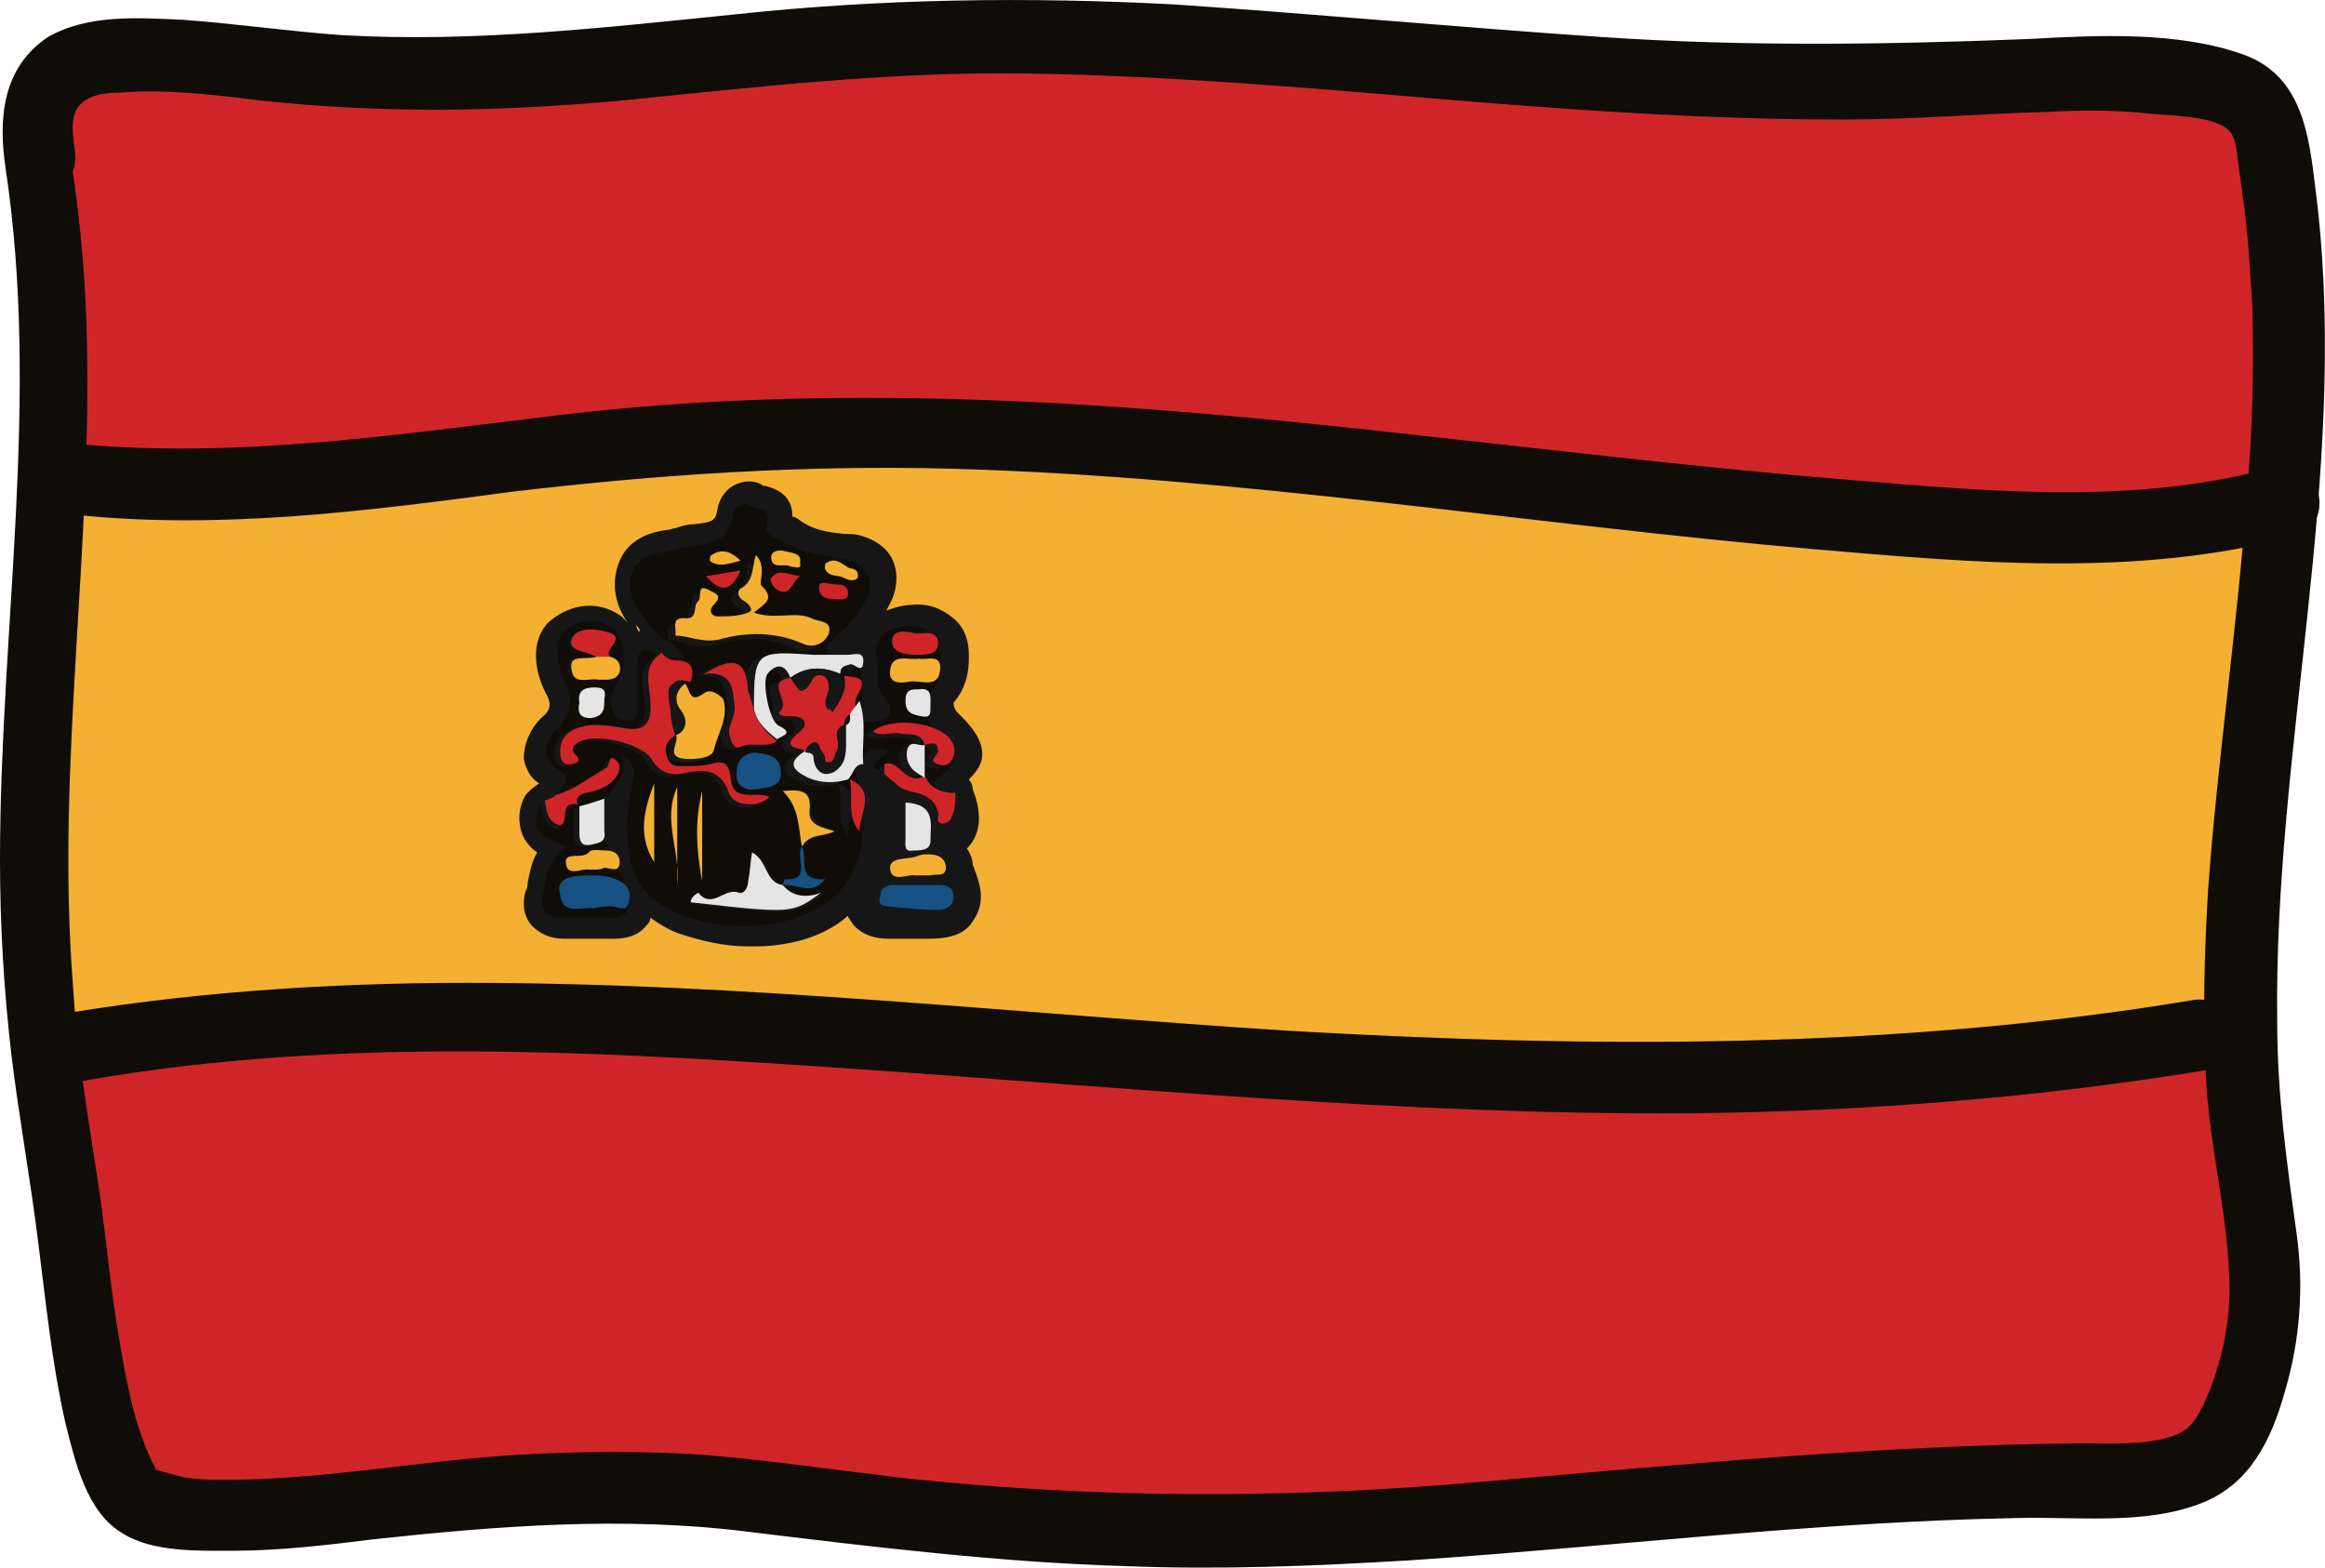 <svg xmlns="http://www.w3.org/2000/svg" xmlns:xlink="http://www.w3.org/1999/xlink" version="1.1" id="Warstwa_1" x="0px" y="0px" style="enable-background:new 0 0 1000 1000;" xml:space="preserve" viewBox="471.5 474.57 121.19 81.71">
<style type="text/css">
	.st0{fill:#CF2529;}
	.st1{fill:#F3B032;}
	.st2{fill:#161616;}
	.st3{fill:#100C08;}
	.st4{fill:#E6E5E5;}
	.st5{fill:#155182;}
</style>
<g>
	<path class="st0" d="M475,478.9c-1.3,2.9-1.2,8.1,0,11.5c1.1,3.3-1.1,15.4-1.5,19.4s0.7,16.5,0.9,19.8s2,8.6,2,11.9   s0.9,6.2,1.3,8.1c0.7,3.1,2.5,4.1,7.8,4c4.5-0.1,14.9-2.4,19.1-1.9c4.2,0.4,20.9,3.3,26.6,2.6c5.7-0.7,25.3-0.9,34.6-1.5   s16.3-0.9,18.7-1.3s5.5-1.3,5.1-4s0.8-5.3,0.3-7.3c-0.8-3.3-1.4-10.9-1-15.7c0.5-5.9,1.4-16.9,1.8-23.3c0.4-6.4,0.4-20.6-2.6-22   c-3.1-1.3-4.4-0.9-8.8-0.7c-4.4,0.2-12.8,1.2-21.8,0.2c-9.3-1-23.8-2.4-31-2.6c-7.3-0.2-14.1,0.9-19.6,1.3s-10.3,2.6-16.7,1.1   S475,478.9,475,478.9z"/>
	<path class="st1" d="M474.1,499.6c0.2,3.3-0.9,13.2-0.9,16.5s-0.4,13,0.4,13s11.7-2.6,15.6-2.2c4,0.4,32.6,1.3,37.9,2   c5.3,0.7,21.6,1.5,26,1.5s19.2,0.4,22.5-0.2c3.3-0.7,13.4-2.6,12.8-2.6c-0.7,0-0.7-9.9,0.4-14.5c1.1-4.6,1.8-13.4,1.8-13.4   s-4.4,2.9-8.4,2.6c-4-0.2-20.9-0.7-25.1-2c-4.2-1.3-26.6-3.3-34.6-3.3s-23.6-0.2-28.4,1.1C489.3,499.4,474.1,499.6,474.1,499.6z"/>
	<g>
		<path class="st2" d="M522.3,519.9c0-0.1-0.1-0.2-0.1-0.3l-0.5,0.1l0,0l0.5-0.1c0-0.2-0.1-0.5-0.3-0.8c0.6-0.6,0.9-1.6,0.3-3.1    c0-0.2-0.1-0.4-0.2-0.5c0.4-0.4,0.7-0.8,0.7-1.3c0-0.9-0.7-1.6-1.3-2.2c-0.2-0.2-0.2-0.5-0.2-0.5c0.7-0.8,0.8-1.7,0.8-2.3v-0.2    c0-0.7-0.2-1.4-0.8-1.9s-1.3-0.8-2.2-0.7c-0.3,0-0.8,0.1-1.3,0.3c0.1-0.2,0.2-0.4,0.3-0.6c0.3-0.7,0.3-1.5,0-2.1s-0.9-1-1.6-1.2    c-0.3-0.1-0.6-0.1-0.9-0.1c-0.9-0.1-1.6-0.2-2.3-0.7c-0.1-0.1-0.3-0.2-0.4-0.2c0-0.6-0.2-1.3-1.4-1.6c-0.1,0-0.1,0-0.1,0    c-0.4-0.3-0.9-0.3-1.4-0.1c-0.5,0.2-0.9,0.7-1,1.3c-0.1,0.6-0.2,0.7-1.3,0.8c-0.3,0-0.6,0.1-0.9,0.2c-0.1,0-0.3,0.1-0.5,0.1    c-0.7,0.1-1.9,0.4-2.4,1.6c-0.3,0.7-0.5,1.9,0.4,3.2c-0.1-0.1-0.2-0.2-0.3-0.3c-1.4-1-2.9-0.5-3.8,0.3c-1,1-0.7,2.6-0.2,3.6    c0.4,0.7,0.3,1-0.2,1.4c-0.6,0.6-0.9,1.4-0.9,2.1c0.1,0.5,0.3,1,0.8,1.3l-0.4,0.3l-0.3,0.3c-0.4,0.7-0.4,1.4-0.2,2    c0.2,0.5,0.5,0.8,0.8,1c-0.3,0.5-0.4,1.1-0.5,1.6c0,0.1,0,0.3-0.1,0.4c-0.2,0.7-0.1,1.3,0.3,1.8c0.4,0.4,0.9,0.7,1.7,0.7    c0.3,0,0.5,0,0.8,0c0.5,0,0.9,0,1.4,0c0.4,0,1.5,0.1,2.1-0.7c0.1-0.1,0.2-0.2,0.2-0.4c0.4,0.3,0.9,0.6,1.4,0.8    c1.2,0.4,2.4,0.7,3.7,0.7c0.6,0,1.1,0,1.7-0.1c1.4-0.2,2.6-0.7,3.5-1.5c0,0.1,0.1,0.2,0.1,0.2c0.2,0.4,0.8,1,2,1    c0.3,0,0.6,0,0.9,0c0.4,0,0.8,0,1.2,0c0.8,0,1.8-0.1,2.3-0.9C522.9,521.6,522.6,520.7,522.3,519.9z M515.6,512.3L515.6,512.3    L515.6,512.3L515.6,512.3L515.6,512.3z M504.8,507.5c-0.1-0.1-0.1-0.3-0.2-0.4l0.1,0.1C504.8,507.3,504.9,507.4,504.8,507.5    C504.9,507.5,504.9,507.5,504.8,507.5z"/>
		<g>
			<path class="st3" d="M500.5,516c0.3-0.5,1-0.8,0-1.4c-0.8-0.5-0.6-1.4,0-2c0.8-0.8,0.9-1.5,0.4-2.6c-0.3-0.7-0.6-1.9,0-2.5     s1.6-0.8,2.5-0.2c0.7,0.5,0.8,1.9,0.3,2.8c-0.6,0.9-0.4,1.9,0.3,2c0.5,0.1,0.7,0,0.7-0.6c0-0.7,0-1.5,0-2.2s0.3-1.2,1-0.6     c-1.1,0.7-0.6,1.7-0.6,2.6c0.1,1.2-0.5,1.5-1.5,1.3c-0.6-0.1-1.3-0.2-1.9-0.1c-0.7,0.1-1.3,0.5-1.3,1.4c0,0.4,0.2,0.7,0.6,0.6     c0.6-0.1,0.3-0.4,0.1-0.6c-0.1-0.2,0-0.4,0.2-0.5c0.8-0.6,3.4,0,3.9,0.9c0.3,0.6,0.8,0.9,1.5,0.7c1-0.2,2-0.5,2.5,1     c0.3,0.8,1.6,0.9,2.1,0.2c-0.7-0.3-1.9,0.3-2-0.9c-0.1-0.9-0.3-1-1.1-0.8c-0.4,0.1-0.8,0.1-1.2,0.1s-0.8,0.1-1-0.4     s-0.1-0.9,0.4-1.2c0.3,0.4-0.5,1.1,0.3,1.3c0.6,0.1,1.6-0.1,1.7-0.4c0.2-0.9,0.8-1.7,0.5-2.7c0-0.1-0.6-0.6-1-0.3     c-0.8,0.6-0.7-0.2-0.9-0.5c0.1-0.6,0.1-1.1-0.7-1.1c-0.3,0-0.6-0.1-0.8-0.4c0.5,0,1,0,1.7,0c-0.3-0.4-0.6-0.7-0.9-1     c0.8,0.1,1.4,0.5,2.3,0.3c1.4-0.4,2.9-0.5,4.3,0.2c0.6,0.3,1.2,0,1.4-0.5c0.2-0.7-0.5-0.6-0.9-0.8c-0.9-0.5-1.9,0.1-3-0.3     c0.5-0.4,1.1-0.7,0.4-1.4c-0.2-0.2,0.4-1.1-0.3-1.6c-0.2,0.6,0,1.3-0.7,1.7c-0.3,0.2-0.2,0.5,0.1,0.7c0.2,0.1,0.5,0.5,0.2,0.6     c-0.5,0.2-1.1,0.2-1.6,0.2c-0.2,0-0.4-0.3-0.2-0.6c0.5-0.5,0.1-0.6-0.3-0.8c-0.6-0.3-0.3,0.4-0.5,0.6s0,0.9-0.6,0.9     c-0.9-0.1-0.5,0.6-0.6,0.9c-0.5-0.2-0.8-0.7-1.1-1.1c-0.7-0.8-1.1-1.7-0.7-2.6s1.4-0.9,2.2-1.1c1.1-0.3,2.8,0,3-1.8     c0-0.3,0.5-0.7,0.8-0.5c0.4,0.2,1.2,0.1,1,0.9s0.4,0.7,0.8,1c1.1,0.7,2.3,0.7,3.5,1c0.9,0.2,1.3,1.1,0.9,1.9     c-0.4,0.9-1,1.5-1.7,2.1c-0.2,0.2-0.5,0.5-0.4,0.8s0.4,0.2,0.7,0.2c0.9-0.1,1.1,0.4,1.1,1.2c0,0.5,0,1,0,1.4     c0,0.3-0.2,0.8,0.4,0.8c0.3,0,0.7,0,0.9-0.2c0.3-0.2,0.2-0.8,0-1c-0.7-0.6-0.4-1.4-0.5-2.2c-0.2-1.3,0.8-1.5,1.5-1.6     c1.1-0.1,1.9,0.6,1.8,1.6c0,0.7,0,1.3-0.5,1.9c-0.4,0.4-0.3,1.3,0.2,1.9c1.4,1.4,1.4,1.6-0.1,2.8c0.1,0.4,0.7,0.4,0.8,0.8l0,0     c-0.7,0-1.3-0.3-1.6-0.9c0-0.6,0-1.1,0-1.7c0.3-0.1,0.7-0.2,0.7,0.3c0,0.2-0.6,0.5,0,0.7c0.3,0.1,0.5,0,0.7-0.2     c0.2-0.3,0.2-0.7,0-1c-0.6-1-3.2-1.3-4.1-0.5c0.5,0.3,0.9,0.1,1.4,0.1c0.5,0.1,1.1-0.2,1.3,0.6c-0.3,0.1-0.7-0.3-0.9,0.2     c-0.2,0.4,0,0.8,0.3,1.1c0.2,0.2,0.4,0.3,0.6,0.4c-0.9,0.6-1.2-0.9-2.1-0.6l-0.1-0.1c-0.1-0.5,0.5-0.5,0.7-0.9     c-0.9-0.2-0.9-0.2-1.7,0.9c-0.1-1.1,0.2-2.1-0.2-3.3c-0.2,0.3-0.4,0.5-0.5,0.7c0-0.4-0.1-0.8,0.1-1.1c0.7-1-0.1-0.9-0.7-1     c0-0.3,0.3-0.4,0.5-0.5s0.7,0.5,0.7-0.2c0-0.5-0.5-0.3-0.8-0.3c-0.6,0-1.2,0.1-1.8,0c-3-0.2-3.1-0.2-3.1,2.8     c-0.1-0.3-0.2-0.7-0.2-1c-0.1-1.6-0.8-1.9-2.3-0.9c1.6-0.2,1.5,0.9,1.6,1.8c0.1,0.4-0.2,0.7-0.3,1.1c-0.1,0.5,0.2,1.1,0.6,0.9     c0.6-0.3,1.3,0.1,1.9-0.3c0.2-0.2,0.8-0.3,0.1-0.7c-0.5-0.2-0.9-2.4-0.6-2.7c0.5-0.6,0.9-0.6,1.2,0.2c-1.5,0.1-0.1,1.1-0.6,1.7     c-0.3,0.3,0.3,0.4,0.6,0.3c0.6-0.1,0.9,0.4,0.4,0.8c-1,0.8-0.1,0.8,0.3,1c-1,0.6-0.7,1,0.1,1.4c0.7,0.3,1.4,0.3,2.1,0.1     c0.3,0.9-0.2,1.9,0.5,2.7c0-0.9,0.9-2.1-0.5-2.7c0.2-0.3,0.3-0.8,0.8-0.8c1.3,3.9,0.2,7.4-4.2,8.1c-1.7,0.3-3.4,0.1-4.9-0.5     c-1.3-0.5-2.4-1.5-2.6-3.1c-0.2-1.3-0.1-2.6,0.2-3.9c0.1-0.6,0-1-0.6-1.3c0.5,1.3-0.8,1.8-1,2.9c-0.2,1.5,0.7,2.7,1.2,3.9     c0.4,1.3,0.2,1.8-1.1,1.7c-0.7,0-1.5,0-2.2,0c-0.8,0-1.2-0.4-1-1.2c0.2-0.9,0.2-1.9,1.3-2.5c-1.2-0.4-2.1-0.8-1.4-2.2     c0.1,0.5,0.1,1.1,0.8,1.3c0.5-0.2-0.2-1.3,0.9-1.1c0,0.5,0,1,0,1.4s0.2,0.6,0.6,0.6s0.8-0.1,0.7-0.7c-0.1-0.5,0-1.1,0-1.7     c-0.6,0.2-0.9,0.3-1.3,0.4c-0.1-0.3,0.1-0.5,0.4-0.6c0.6-0.2,1.2-0.4,1.6-0.8c0.3-0.3,0.3-0.7,0-0.9c-0.5-0.4-0.4,0.3-0.5,0.4     C502.3,515.1,501.5,515.7,500.5,516z M514.5,520.4c-1.5,0.2-0.9-1-1.1-1.7c0.4-0.6,1.1-0.5,1.7-0.8c-0.6-0.3-1.3-0.4-1.3-1.1     c0.1-1-0.4-1.1-1.4-1c0.9,0.9,0.8,1.9,1,2.9c-0.4,0.5,0.7,1.8-0.9,1.7l-0.1-0.1l0.1,0.1c0,0.1-0.1,0.2-0.1,0.3     c-0.9-0.1-0.7-1.3-1.6-1.6c-0.1,0.6-0.2,1-0.2,1.5c0,0.3-0.3,0.7-0.5,0.6c-0.7-0.4-1.4,0.9-2.1,0c0,0-0.4,0.2-0.4,0.5     c5.3,0.6,5.3,0.6,6.8-0.5c-0.9,0.2-1.5,0.1-2-0.4C513,520.6,513.8,521.3,514.5,520.4C514.6,520.4,514.6,520.3,514.5,520.4     C514.6,520.3,514.5,520.4,514.5,520.4z M503.2,508.8c-0.4-0.4,1.1-1-0.2-1.3c-0.7-0.2-1.6-0.1-1.8,0.4c-0.2,0.7,0.7,0.6,1.2,0.8     c0,0,0.1,0,0.1,0.1c-0.5,0.2-1.4-0.3-1.4,0.7c0.1,0.8,0.9,0.4,1.4,0.5c0.1,0,0.3,0,0.4,0c0.3,0,0.6-0.1,0.7-0.4     C503.8,509.2,503.6,508.9,503.2,508.8z M502.2,520.2c-1.3,0-1.7,0.3-1.5,1c0.2,1,1,0.7,1.6,0.7c0.3,0,0.7-0.1,1-0.1     c0.4,0,0.9,0.4,1-0.3c0.1-0.6-0.3-0.9-0.7-1.1C503.1,520.2,502.6,520.2,502.2,520.2z M512.2,514.9c0-1-0.7-1-1.3-1.1     c-0.6,0-1,0.4-1,1c0,0.7,0.6,1,1.1,0.9C511.5,515.6,512.2,515.6,512.2,514.9z M519.4,508.9c-0.5,0.2-1.4-0.3-1.5,0.6     c-0.1,0.7,0.6,0.7,1,0.6c0.6-0.1,1.5,0.4,1.6-0.6C520.6,508.6,519.8,509,519.4,508.9z M502.2,519.9c0.3,0,0.5,0,0.8,0     s0.8,0.3,0.8-0.3c0-0.4-0.4-0.6-0.7-0.6s-0.7-0.1-0.9,0.1c-0.3,0.4-1.3-0.1-1.2,0.6C501.1,520.2,501.9,519.7,502.2,519.9z      M519.3,508.7c0.4,0,1.1,0,1.1-0.7s-0.7-0.5-1.1-0.5c-0.5,0-1.2-0.2-1.3,0.4C518,508.6,518.7,508.7,519.3,508.7z M501.7,511.2     c-0.1,0.5,0,0.8,0.6,0.8c0.7,0,0.7-0.5,0.7-1c0-0.4,0-0.6-0.5-0.6C501.9,510.4,501.6,510.6,501.7,511.2z M505.6,515.4     c-0.5,1.3-0.8,2.7,0,4.1C505.6,518.1,505.6,516.8,505.6,515.4z M506.8,515.6c-0.8,1.7,0.1,3.4,0,5.1     C506.8,519,506.8,517.3,506.8,515.6z M520,511.4c0-0.4,0.1-0.9-0.6-0.9c-0.4,0-0.7,0.1-0.7,0.6c0,0.6,0.3,0.7,0.8,0.8     C520,512,520,511.7,520,511.4z M508.1,520.5c0-1.6,0-3.1,0-4.7C507.7,517.4,507.8,518.9,508.1,520.5z M514.8,505     c-0.2,0-0.6-0.2-0.7,0.2c0,0.5,0.4,0.6,0.8,0.6c0.3,0,0.7,0.1,0.7-0.3C515.7,504.9,515.1,505,514.8,505z M513.2,504.6     c-0.7-0.1-1.2-0.4-1.5,0.1c-0.1,0.1,0.1,0.5,0.3,0.6C512.7,505.7,512.7,505,513.2,504.6z M510.1,504.3c-0.7,0.1-1.2,0.2-1.8,0.3     C509.1,505.4,509.6,505.4,510.1,504.3z M516.2,504.7c0-0.3-0.2-0.5-0.4-0.6c-0.4-0.2-0.7-0.5-1.2-0.3c-0.1,0.1-0.1,0.2-0.1,0.3     c0.1,0.5,0.7,0.3,1,0.5C515.7,504.8,516,504.8,516.2,504.7z M512.7,504.1c0.2,0,0.6,0.1,0.6-0.2c0-0.5-0.5-0.5-0.8-0.6     s-0.7,0-0.7,0.3C511.7,504.3,512.4,503.9,512.7,504.1z M510.1,503.8c-0.4-0.4-0.9-0.7-1.4-0.4c-0.1,0-0.1,0.3-0.1,0.3     C509,504.2,509.6,503.9,510.1,503.8z"/>
			<path class="st2" d="M521.3,516c0.4,1,0.4,1.9-0.5,2.5c-0.1,0-0.6,0.1-0.2,0.3c0.7,0.3,0.5,1,0.8,1.5c0.6,1.4,0.3,1.9-1.2,1.9     c-0.7,0-1.4-0.1-2.1-0.1c-1.2,0-1.6-0.6-0.9-1.7c0.9-1.4,1.4-2.9,1.1-4.6c0.1-0.1,0.1-0.1,0.2-0.2c0.7,0.3,1.8,0.2,2,1.3     c0.1,0.2-0.3,0.5,0.2,0.6c0.4,0.1,0.5-0.3,0.6-0.6C521.3,516.7,521.3,516.3,521.3,516L521.3,516z M519.3,520.7L519.3,520.7     c-0.5,0-1,0-1.4,0c-0.3,0-0.5,0.1-0.5,0.5c0,0.3,0,0.6,0.3,0.6c0.9,0.1,1.8,0.2,2.7,0.2c0.4,0,0.8-0.2,0.8-0.7     c0-0.6-0.5-0.5-0.9-0.6C520,520.7,519.7,520.7,519.3,520.7z M518.7,516.4c0,0.7,0,1.3,0,1.9c0,0.3-0.1,0.7,0.4,0.6     c0.4-0.1,0.9,0,0.9-0.5C520,517.5,520.3,516.4,518.7,516.4z M519.2,520.2c0.4,0,0.6,0,0.8,0c0.3,0,0.8,0.2,0.8-0.4     c0-0.5-0.4-0.7-0.9-0.7c-0.2,0-0.5,0-0.6,0.1c-0.5,0.2-1.4-0.1-1.4,0.7C518,520.6,518.8,520.1,519.2,520.2z"/>
			<path class="st0" d="M500.5,516c1-0.3,1.7-0.9,2.6-1.4c0.2-0.1,0.1-0.8,0.5-0.4c0.3,0.2,0.2,0.6,0,0.9c-0.4,0.5-1,0.7-1.6,0.8     c-0.3,0.1-0.5,0.2-0.4,0.6l0,0c-1-0.2-0.4,0.9-0.9,1.1c-0.7-0.2-0.7-0.8-0.8-1.3C500.2,516.2,500.4,516.1,500.5,516z"/>
			<path class="st2" d="M518.3,515.9c-0.4-0.1-0.7-0.4-0.8-0.8l0.1-0.1c0.3,0.2,0.5,0.5,0.8,0.7     C518.4,515.8,518.3,515.8,518.3,515.9z"/>
			<path class="st2" d="M517.5,515.1c-0.1-0.3-0.2-0.5,0.1-0.7l0.1,0.1c0,0.2,0,0.4,0,0.5C517.6,515,517.5,515,517.5,515.1z"/>
			<path class="st0" d="M506.7,512.9c-0.5,0.3-0.6,0.7-0.4,1.2s0.6,0.4,1,0.4s0.8,0,1.2-0.1c0.7-0.2,1-0.1,1.1,0.8     c0.1,1.2,1.3,0.6,2,0.9c-0.5,0.6-1.9,0.5-2.1-0.2c-0.5-1.4-1.5-1.2-2.5-1c-0.7,0.1-1.2-0.2-1.5-0.7c-0.5-0.9-3.1-1.5-3.9-0.9     c-0.2,0.1-0.3,0.3-0.2,0.5c0.2,0.2,0.5,0.5-0.1,0.6c-0.4,0.1-0.6-0.2-0.6-0.6c0-0.9,0.5-1.2,1.3-1.4c0.6-0.1,1.3,0,1.9,0.1     c1,0.2,1.6,0,1.5-1.3c0-0.9-0.5-1.9,0.6-2.6l0,0c0.2,0.3,0.5,0.4,0.8,0.4c0.8,0,0.9,0.5,0.7,1.1h-0.1c-1-0.3-0.9,0.4-0.9,1     C506.4,511.8,506.5,512.3,506.7,512.9L506.7,512.9z"/>
			<path class="st1" d="M506.7,507.7c0.1-0.4-0.3-1,0.6-0.9c0.6,0,0.3-0.7,0.6-0.9c0.2-0.2-0.1-0.9,0.5-0.6c0.4,0.2,0.8,0.3,0.3,0.8     c-0.3,0.3-0.1,0.6,0.2,0.6c0.5,0,1.1,0,1.6-0.2c0.3-0.1,0.1-0.4-0.2-0.6c-0.4-0.2-0.4-0.6-0.1-0.7c0.6-0.4,0.5-1.1,0.7-1.7     c0.6,0.6,0.1,1.5,0.3,1.6c0.7,0.7,0.2,0.9-0.4,1.4c1.1,0.4,2.2-0.1,3,0.3c0.4,0.2,1.1,0.1,0.9,0.8c-0.2,0.5-0.8,0.8-1.4,0.5     c-1.4-0.6-2.9-0.6-4.3-0.2C508.1,508.1,507.4,507.7,506.7,507.7C506.6,507.6,506.7,507.7,506.7,507.7z"/>
			<path class="st0" d="M513.5,513.7c-0.4-0.2-1.4-0.1-0.3-1c0.5-0.4,0.2-0.8-0.4-0.8c-0.4,0-0.9,0-0.6-0.3c0.5-0.5-0.9-1.6,0.6-1.7     l0,0c0.6,0.8,0.6,0.8,1,0.2c0.1-0.3,0.3-0.4,0.6-0.3c0.4,0.1,0.5,0.3,0.5,0.7c0,0.4-0.4,0.8,0,1.2c0.4-0.6,0.8-1.2,0.6-1.9l0,0     c0.6,0.1,1.3,0,0.7,1c-0.2,0.3-0.1,0.8-0.1,1.1l0,0c-0.2,0.1-0.3,0.3-0.3,0.6l0,0c-0.8,0.3-0.2,1-0.5,1.4     c-0.1,0.2-0.1,0.5-0.4,0.6c-0.4,0-0.4-0.3-0.4-0.5C514.1,513.2,513.8,513.2,513.5,513.7L513.5,513.7z"/>
			<path class="st4" d="M512.3,520.7c0.5,0.6,1.2,0.7,2,0.4c-1.5,1.1-1.5,1.1-6.8,0.5c0-0.3,0.4-0.5,0.4-0.5c0.7,0.9,1.4-0.3,2.1,0     c0.3,0.1,0.5-0.3,0.5-0.6c0.1-0.5,0.1-0.9,0.2-1.5C511.5,519.4,511.4,520.6,512.3,520.7L512.3,520.7z"/>
			<path class="st1" d="M507.2,510.2C507.2,510.2,507.3,510.2,507.2,510.2c0.3,0.3,0.2,1.1,1,0.5c0.4-0.3,0.9,0.2,1,0.3     c0.3,1-0.3,1.8-0.5,2.7c-0.1,0.4-1.1,0.5-1.7,0.4c-0.8-0.2,0-0.9-0.3-1.3l0,0c0.7-0.2,0.6-0.8,0.3-1.2     C506.6,511.1,506.7,510.6,507.2,510.2z"/>
			<path class="st4" d="M512.7,509.9c-0.3-0.8-0.8-0.7-1.2-0.2c-0.3,0.4,0.1,2.5,0.6,2.7c0.8,0.4,0.2,0.5-0.1,0.7     c-0.5-0.4-1.1-0.9-1.2-1.6c0-3,0.1-3,3.1-2.8c0.6,0,1.2,0,1.8,0c0.3,0,0.8-0.2,0.8,0.3c0,0.8-0.5,0.1-0.7,0.2     c-0.3,0.1-0.5,0.1-0.5,0.5l0,0C514.4,509.3,513.5,509.3,512.7,509.9L512.7,509.9z"/>
			<path class="st0" d="M510.8,511.6c0.2,0.7,0.7,1.2,1.2,1.6c-0.6,0.4-1.3,0-1.9,0.3c-0.4,0.2-0.6-0.5-0.6-0.9     c0.1-0.4,0.3-0.8,0.3-1.1c-0.1-0.8,0-2-1.6-1.8c1.6-1,2.2-0.7,2.3,0.9C510.6,510.9,510.7,511.2,510.8,511.6z"/>
			<path class="st4" d="M516.5,514.4c-0.5,0-0.5,0.5-0.8,0.8l0,0c-0.7,0.2-1.4,0.2-2.1-0.1c-0.8-0.4-1.1-0.8-0.1-1.4h-0.1     c0.1,0.2,0.4,0,0.5,0.3c0,0.5,0.3,1,0.8,0.9c0.6-0.1,0.8-0.7,0.8-1.3c0-0.4,0-0.8,0-1.2l0,0c0.3-0.1,0.2-0.3,0.3-0.6l0,0     c0.1-0.2,0.3-0.4,0.5-0.7C516.7,512.3,516.4,513.4,516.5,514.4L516.5,514.4z"/>
			<path class="st5" d="M502.2,520.2c0.5,0,0.9,0,1.4,0.2s0.8,0.5,0.7,1.1c-0.1,0.7-0.6,0.3-1,0.3c-0.3,0-0.7,0.1-1,0.1     c-0.7,0-1.5,0.3-1.6-0.7C500.5,520.5,500.9,520.2,502.2,520.2z"/>
			<path class="st0" d="M519.7,513.4c-0.2-0.7-0.8-0.5-1.3-0.6s-0.9,0.2-1.4-0.1c0.9-0.8,3.5-0.5,4.1,0.5c0.2,0.3,0.2,0.7,0,1     s-0.4,0.3-0.7,0.2c-0.6-0.2,0-0.4,0-0.7C520.4,513.2,520,513.3,519.7,513.4L519.7,513.4z"/>
			<path class="st0" d="M517.6,514.9c0-0.2,0-0.4,0-0.5c0.8-0.3,1.1,1.2,2.1,0.6l0,0c0.3,0.7,0.9,0.9,1.6,0.9c0,0.3,0,0.7-0.1,1     s-0.2,0.6-0.6,0.6c-0.4-0.1-0.1-0.4-0.2-0.6c-0.3-1.1-1.3-0.9-2-1.3C518.2,515.4,517.9,515.2,517.6,514.9z"/>
			<path class="st5" d="M512.2,514.9c0,0.7-0.7,0.7-1.2,0.8c-0.6,0.1-1.2-0.1-1.1-0.9c0-0.6,0.4-1,1-1     C511.5,513.9,512.2,513.9,512.2,514.9z"/>
			<path class="st4" d="M501.7,516.6c0.4-0.1,0.7-0.2,1.3-0.4c0,0.6,0,1.2,0,1.7c0.1,0.6-0.3,0.6-0.7,0.7c-0.5,0.1-0.6-0.2-0.6-0.6     C501.7,517.5,501.7,517,501.7,516.6C501.7,516.5,501.7,516.6,501.7,516.6z"/>
			<path class="st1" d="M513.3,518.7c-0.2-1-0.1-2-1-2.9c1-0.1,1.5,0,1.4,1c-0.1,0.8,0.7,0.9,1.3,1.1     C514.4,518.2,513.7,518,513.3,518.7C513.4,518.7,513.3,518.7,513.3,518.7z"/>
			<path class="st1" d="M519.4,508.9c0.4,0.1,1.2-0.3,1.1,0.6c-0.1,1-1,0.5-1.6,0.6c-0.5,0.1-1.1,0.1-1-0.6     C518,508.6,518.8,509,519.4,508.9z"/>
			<path class="st0" d="M502.6,508.8C502.6,508.8,502.5,508.8,502.6,508.8c-0.6-0.3-1.5-0.3-1.3-0.9s1.1-0.6,1.8-0.4     c1.2,0.3-0.2,0.9,0.2,1.3C503,508.8,502.8,508.8,502.6,508.8z"/>
			<path class="st1" d="M502.2,519.9c-0.3-0.1-1.1,0.4-1.2-0.3s0.8-0.2,1.2-0.6c0.1-0.2,0.6-0.1,0.9-0.1c0.4,0,0.7,0.2,0.7,0.6     c0,0.6-0.5,0.3-0.8,0.3C502.8,519.9,502.6,519.9,502.2,519.9z"/>
			<path class="st1" d="M502.6,508.8c0.2,0,0.4,0,0.7,0c0.4,0.1,0.6,0.4,0.5,0.8c-0.1,0.3-0.4,0.4-0.7,0.4c-0.1,0-0.3,0-0.4,0     c-0.5-0.1-1.3,0.3-1.4-0.5C501.1,508.6,502.1,509,502.6,508.8z"/>
			<path class="st0" d="M519.3,508.7c-0.6,0-1.3-0.1-1.3-0.7c0-0.7,0.8-0.5,1.3-0.4c0.4,0,1.1-0.2,1.1,0.5     C520.4,508.7,519.8,508.7,519.3,508.7z"/>
			<path class="st0" d="M515.8,515.2c1.4,0.6,0.5,1.8,0.5,2.7C515.6,517.1,516,516.1,515.8,515.2L515.8,515.2z"/>
			<path class="st4" d="M501.7,511.2c-0.1-0.6,0.2-0.8,0.8-0.8c0.5,0,0.6,0.2,0.5,0.6c0,0.5,0,0.9-0.7,1     C501.7,512,501.6,511.7,501.7,511.2z"/>
			<path class="st1" d="M505.6,515.4c0,1.4,0,2.7,0,4.1C504.7,518.1,505.1,516.7,505.6,515.4z"/>
			<path class="st1" d="M506.8,515.6c0,1.7,0,3.4,0,5.1C507,519,506,517.3,506.8,515.6z"/>
			<path class="st4" d="M520,511.4c0,0.4,0,0.6-0.5,0.5s-0.8-0.2-0.8-0.8c0-0.6,0.3-0.6,0.7-0.6C520.1,510.4,520,510.9,520,511.4z"/>
			<path class="st4" d="M519.7,513.4c0,0.6,0,1.1,0,1.7l0,0c-0.2-0.1-0.5-0.3-0.6-0.4c-0.3-0.3-0.4-0.7-0.3-1.1     C519,513.1,519.4,513.5,519.7,513.4L519.7,513.4z"/>
			<path class="st1" d="M508.1,520.5c-0.3-1.6-0.4-3.1,0-4.7C508.1,517.4,508.1,518.9,508.1,520.5z"/>
			<path class="st5" d="M513.3,518.7L513.3,518.7c0.3,0.7-0.3,1.8,1.2,1.7l0,0c-0.7,0.9-1.5,0.2-2.2,0.3l0,0c0-0.1,0.1-0.2,0.1-0.3     l0,0C513.9,520.5,512.9,519.2,513.3,518.7z"/>
			<path class="st0" d="M514.8,505c0.3,0.1,0.9-0.1,0.9,0.5c0,0.4-0.4,0.3-0.7,0.3c-0.4,0-0.8-0.1-0.8-0.6     C514.2,504.8,514.6,505,514.8,505z"/>
			<path class="st0" d="M513.2,504.6c-0.5,0.4-0.5,1.1-1.2,0.7c-0.2-0.1-0.4-0.5-0.3-0.6C512.1,504.2,512.5,504.5,513.2,504.6z"/>
			<path class="st0" d="M510.1,504.3c-0.5,1.1-1,1.2-1.8,0.3C509,504.5,509.5,504.4,510.1,504.3z"/>
			<path class="st1" d="M516.2,504.7c-0.2,0.2-0.5,0.1-0.7,0c-0.3-0.2-0.8,0-1-0.5c0-0.1,0-0.3,0.1-0.3c0.5-0.3,0.8,0.1,1.2,0.3     C516,504.2,516.3,504.3,516.2,504.7z"/>
			<path class="st1" d="M512.7,504.1c-0.3-0.2-1,0.2-1-0.5c0-0.3,0.4-0.4,0.7-0.3c0.4,0.1,0.9,0.1,0.8,0.6     C513.3,504.3,512.9,504.1,512.7,504.1z"/>
			<path class="st1" d="M510.1,503.8c-0.5,0.1-1.1,0.4-1.6,0c0,0,0-0.3,0.1-0.3C509.2,503.1,509.7,503.4,510.1,503.8z"/>
			<path class="st5" d="M514.5,520.4L514.5,520.4C514.6,520.4,514.5,520.4,514.5,520.4L514.5,520.4z"/>
			<path class="st5" d="M512.4,520.4L512.4,520.4C512.3,520.3,512.4,520.4,512.4,520.4L512.4,520.4z"/>
			<path class="st5" d="M519.3,520.7c0.3,0,0.7,0,1,0c0.4,0,0.9,0,0.9,0.6c0,0.5-0.4,0.7-0.8,0.7c-0.9,0-1.8-0.1-2.7-0.2     c-0.4,0-0.4-0.3-0.3-0.6c0-0.3,0.2-0.4,0.5-0.5C518.4,520.7,518.9,520.7,519.3,520.7L519.3,520.7z"/>
			<path class="st4" d="M518.7,516.4c1.6,0.1,1.3,1.1,1.3,2c0,0.5-0.5,0.5-0.9,0.5c-0.5,0.1-0.4-0.3-0.4-0.6     C518.7,517.6,518.7,517,518.7,516.4z"/>
			<path class="st1" d="M519.2,520.2c-0.3-0.1-1.2,0.4-1.3-0.3s0.9-0.5,1.4-0.7c0.2-0.1,0.4-0.1,0.6-0.1c0.5,0,0.9,0.2,0.9,0.7     s-0.5,0.3-0.8,0.4C519.8,520.2,519.5,520.2,519.2,520.2z"/>
			<path class="st2" d="M507.2,510.2c-0.5,0.4-0.6,0.9-0.2,1.5c0.3,0.5,0.3,1-0.3,1.2c-0.1-0.5-0.2-1.1-0.3-1.6     C506.3,510.6,506.2,510,507.2,510.2z"/>
			<path class="st2" d="M512.7,509.9c0.8-0.6,1.7-0.6,2.6-0.2c0.2,0.8-0.2,1.3-0.6,1.9c-0.4-0.4,0-0.8,0-1.2c0-0.3-0.1-0.6-0.5-0.7     c-0.3-0.1-0.4,0.1-0.6,0.3C513.3,510.8,513.3,510.8,512.7,509.9z"/>
			<path class="st2" d="M515.6,512.3c0,0.4,0,0.8,0,1.2c0,0.6-0.2,1.2-0.8,1.3c-0.5,0.1-0.8-0.3-0.8-0.9c0-0.3-0.4-0.1-0.5-0.3     c0.4-0.5,0.7-0.5,0.8,0.2c0.1,0.2,0.1,0.5,0.4,0.5c0.3,0,0.3-0.4,0.4-0.6C515.4,513.3,514.7,512.6,515.6,512.3z"/>
			<path class="st2" d="M515.8,511.8c0,0.2,0.1,0.5-0.3,0.6C515.5,512.1,515.6,511.9,515.8,511.8z"/>
		</g>
	</g>
	<path class="st3" d="M471.8,483.4c1.8,12-0.3,24-0.3,36c0,3.4,0.2,6.8,0.6,10.2c0.4,3.3,1,6.5,1.4,9.8c0.4,3.1,0.7,6.2,1.4,9.3   c0.5,2,1.1,4.7,3,5.8c1.6,1,4,0.9,5.8,0.9c2.4,0,4.9-0.3,7.3-0.6c6.5-0.7,13-1.2,19.4-0.4c6.6,0.8,13.1,1.6,19.7,1.8   c5,0.2,9.9,0,14.9-0.3c10.5-0.7,21-2,31.5-2.2c3.2-0.1,6.8,0.4,9.8-0.8c2.5-1,3.6-3.3,4.3-5.8c0.8-2.7,1-5.5,0.6-8.3   c-0.5-3.6-1-7.2-1-10.9c-0.2-14.2,3.7-28.3,2.1-42.6c-0.4-3.1-0.5-6.7-3.9-7.9c-3.4-1.2-7.5-1-11.1-0.8c-7.5,0.3-14.9,0.4-22.3-0.1   c-7.4-0.5-14.9-1.2-22.3-1.7c-7.6-0.4-15.2-0.3-22.7,0.5c-6.9,0.7-13.8,1.5-20.7,1.1c-2.8-0.2-5.5-0.6-8.3-0.8   c-2.3-0.1-4.9-0.3-7,0.9C471.6,478.1,471.4,480.8,471.8,483.4c0.4,2.4,4,1.4,3.6-1c-0.1-0.8-0.3-1.8,0.3-2.4c0.5-0.5,1.3-0.6,2-0.6   c2.4-0.2,4.9,0.1,7.3,0.4c6.4,0.7,12.6,0.6,19,0c7-0.7,13.9-1.5,20.9-1.4c7.1,0.1,14.2,0.7,21.3,1.3c7.1,0.6,14.2,1.1,21.4,1.1   c3.6,0,7.1-0.3,10.7-0.4c1.8-0.1,3.5-0.1,5.3,0.1c1,0.1,3.4,0.1,4.1,0.9c0.4,0.4,0.4,1.3,0.5,1.9c0.1,0.7,0.2,1.5,0.3,2.2   c0.2,1.7,0.3,3.3,0.4,5c0.1,3.4,0,6.7-0.3,10.1c-0.5,6.8-1.5,13.5-2,20.3c-0.2,3.4-0.3,6.7-0.1,10.1s1.1,6.8,1.2,10.2   c0.1,2.2-0.4,4.5-1.3,6.5c-0.5,1-0.8,1.5-1.9,1.8c-1.4,0.4-3,0.3-4.5,0.3c-10.5,0.1-20.8,1.1-31.2,2c-10.1,0.9-20.2,0.9-30.3-0.2   c-3.4-0.4-6.8-0.9-10.3-1.2c-3.2-0.2-6.4-0.2-9.7,0c-5.1,0.3-10.1,1.3-15.2,1.3c-0.8,0-1.8,0-2.5-0.2c-0.4-0.1-0.7-0.2-1.1-0.3   c-0.5,0,0-0.1,0.1,0.1c-0.2-0.3,0,0.1-0.2-0.2c-1.1-2.1-1.5-4.5-1.9-6.8c-0.5-2.9-0.7-5.8-1.2-8.8c-0.5-3.2-1-6.4-1.2-9.6   c-0.9-11.6,1.1-23,0.7-34.6c-0.1-3-0.4-6-0.9-9c-0.2-1-1.4-1.6-2.3-1.3C472.1,481.4,471.7,482.4,471.8,483.4L471.8,483.4z"/>
	<path class="st3" d="M475.4,501.4c7.6,0.8,15.3-0.2,22.8-1.2c7.6-0.9,15.2-1.4,22.8-1.2c15.1,0.4,30.1,2.9,45.1,4.2   c8.2,0.7,16.9,1.5,25-0.7c2.3-0.6,1.3-4.3-1-3.6c-7.1,2-14.8,1.3-22,0.7c-7.5-0.6-14.9-1.5-22.3-2.3c-15-1.7-30-2.9-45.1-1.1   c-8.4,1-16.8,2.3-25.3,1.5c-1-0.1-1.9,0.9-1.9,1.9C473.5,500.6,474.4,501.3,475.4,501.4L475.4,501.4z"/>
	<path class="st3" d="M474.8,531.1c13.2-2.5,26.7-1.8,40-0.9c14.9,1,29.8,2.5,44.8,2.4c9.1-0.1,18.2-0.8,27.2-2.3   c2.4-0.4,1.4-4-1-3.6c-15.6,2.6-31.4,2.5-47.1,1.6c-14.2-0.9-28.5-2.5-42.8-2.5c-7.4,0-14.9,0.5-22.2,1.8   C471.5,528,472.5,531.6,474.8,531.1L474.8,531.1z"/>
</g>
</svg>